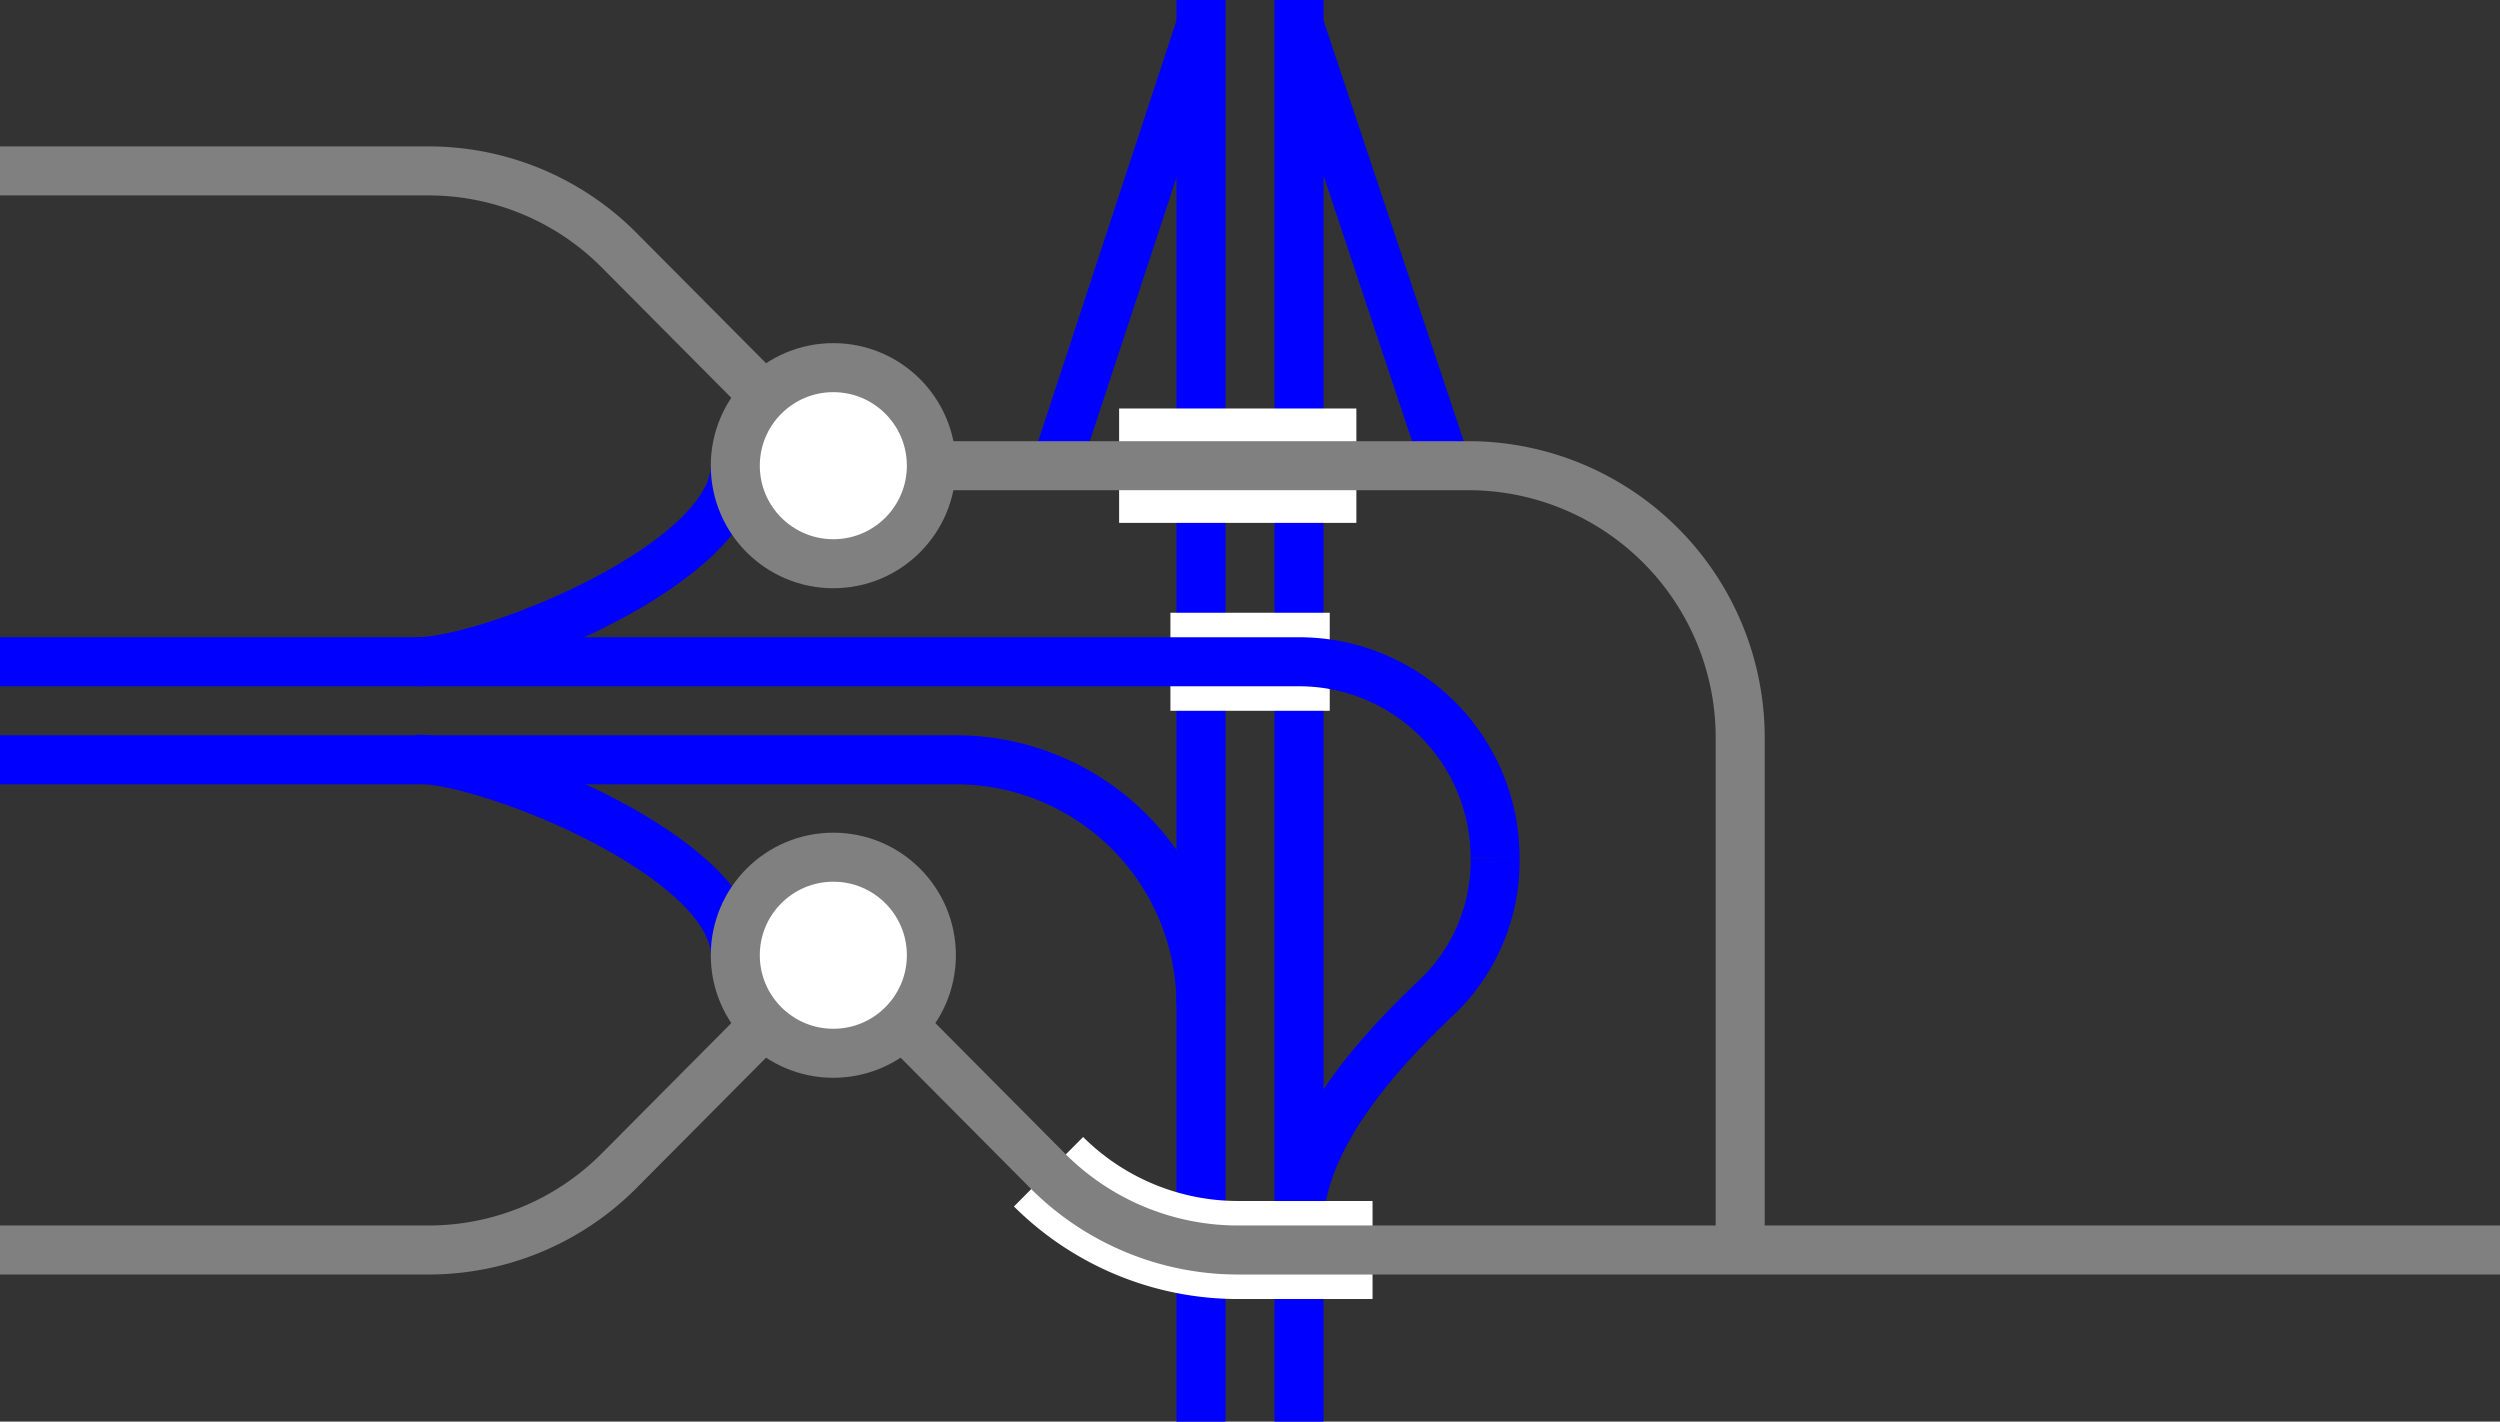 <svg viewBox="0 0 153 87" xmlns="http://www.w3.org/2000/svg"><rect x="0" y="0" width="153" height="87" fill="#333333" stroke="none"/><path d="m91.5 52.5a11.52 11.52 0 0 1 -3.37 8.34c-2.26 2.16-8.63 8.16-8.63 14.16" fill="none" stroke="#00f" stroke-miterlimit="10" stroke-width="3"/><path d="m73.5 61.5a15 15 0 0 0 -15-15h-58.5" fill="none" stroke="#00f" stroke-miterlimit="10" stroke-width="3"/><path d="m73.5 0v87" fill="none" stroke="#00f" stroke-miterlimit="10" stroke-width="3"/><path d="m79.5 0v87" fill="none" stroke="#00f" stroke-miterlimit="10" stroke-width="3"/><path d="m0 42.02h3v3h-3z" fill="none"/><path d="m150 42h3v3h-3z" fill="none"/><g stroke-miterlimit="10"><path d="m71.63 40.5h9.75" fill="none" stroke="#fff" stroke-width="6"/><path d="m84 76.5h-8.21a16.44 16.44 0 0 1 -11.62-4.79" fill="none" stroke="#fff" stroke-width="6"/><path d="m0 40.5h79.5a12 12 0 0 1 12 12" fill="none" stroke="#00f" stroke-width="3"/><path d="m88.5 28.5-9-27" fill="none" stroke="#00f" stroke-width="3"/><path d="m64.5 28.88 9-27.38" fill="none" stroke="#00f" stroke-width="3"/><path d="m68.49 28.5h14.52" fill="#fff" stroke="#fff" stroke-width="7"/><path d="m57 28.5h33a16.65 16.65 0 0 1 16.5 16.5v31.5" fill="none" stroke="#808080" stroke-width="3"/><path d="m45 28.5c0 6-15 12-19.5 12" fill="none" stroke="#00f" stroke-width="3"/><path d="m0 10.46h26.21a16.44 16.44 0 0 1 11.62 4.79l13.17 13.25" fill="none" stroke="#808080" stroke-width="3"/><circle cx="51" cy="28.5" fill="#fff" r="6" stroke="#808080" stroke-width="3"/><path d="m45 58.46c0-6-15-12-19.5-12" fill="none" stroke="#00f" stroke-width="3"/><path d="m0 76.5h26.21a16.44 16.44 0 0 0 11.62-4.79l13.17-13.25" fill="none" stroke="#808080" stroke-width="3"/><path d="m153 76.5h-77.21a16.44 16.44 0 0 1 -11.62-4.79l-13.17-13.25" fill="none" stroke="#808080" stroke-width="3"/><circle cx="51" cy="58.46" fill="#fff" r="6" stroke="#808080" stroke-width="3"/></g></svg>